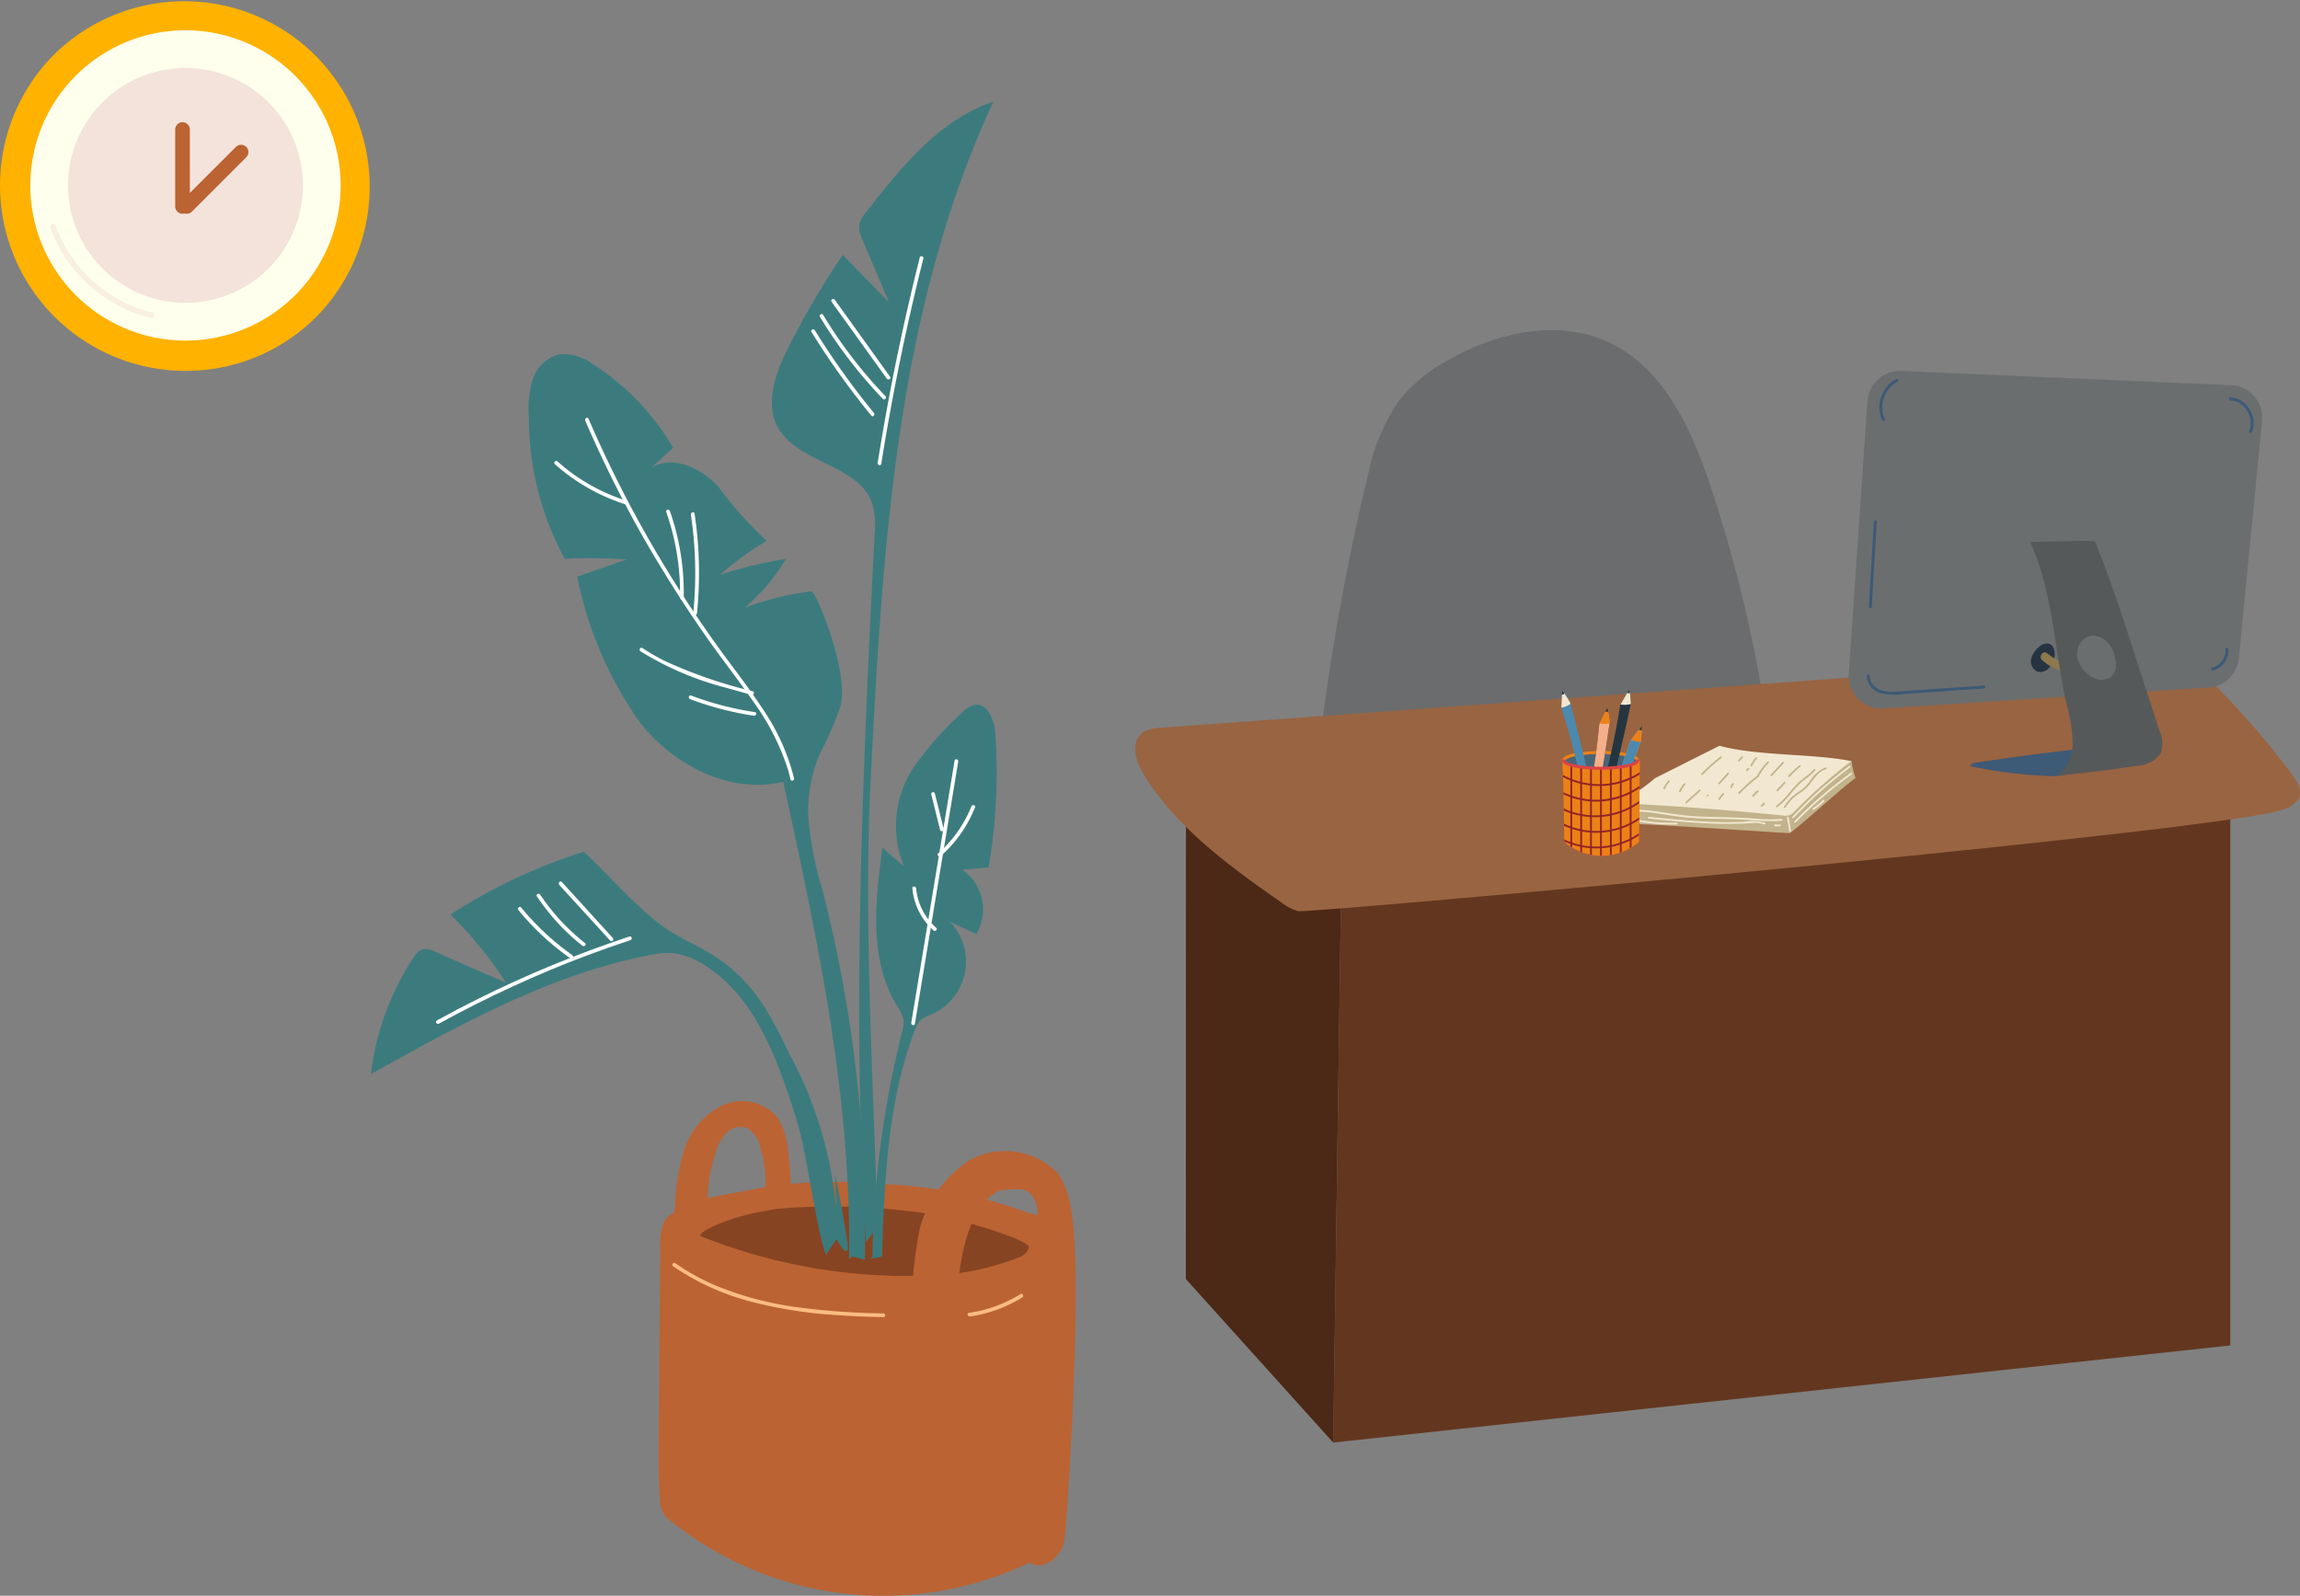 <svg xmlns="http://www.w3.org/2000/svg" xmlns:xlink="http://www.w3.org/1999/xlink" width="116.575" height="80.892" viewBox="0 0 116.575 80.892">
  <rect x="0" y="0" width="116.575" height="80.892" fill="#808080" stroke="none"/>
  <defs>
    <clipPath id="clip-path">
      <rect width="116.575" height="80.892" fill="none"/>
    </clipPath>
    <clipPath id="clip-path-2">
      <rect id="Rectangle_1103" data-name="Rectangle 1103" width="59.038" height="40.086" fill="none"/>
    </clipPath>
    <clipPath id="clip-path-3">
      <path id="Path_2114" data-name="Path 2114" d="M250.1,23.248a42.82,42.82,0,0,1,1.2,4.725c.033.17.132.389.3.354s.174-.273.137-.442q-.544-2.486-1.2-4.947l-.394-.634Z" transform="translate(-250.104 -22.304)" fill="none"/>
    </clipPath>
    <clipPath id="clip-path-5">
      <path id="Path_2119" data-name="Path 2119" d="M271.382,44.171a42.852,42.852,0,0,1-1.75,4.551c-.071.158-.118.394.041.463s.3-.122.368-.282q.993-2.343,1.884-4.728l.045-.746Z" transform="translate(-269.566 -43.43)" fill="none"/>
    </clipPath>
    <clipPath id="clip-path-7">
      <path id="Path_2124" data-name="Path 2124" d="M264.291,33.431a42.773,42.773,0,0,1-.74,4.819c-.036.17-.031.41.139.444s.267-.184.3-.354q.471-2.5.833-5.021l-.115-.738Z" transform="translate(-263.533 -32.582)" fill="none"/>
    </clipPath>
    <clipPath id="clip-path-9">
      <path id="Path_2128" data-name="Path 2128" d="M273.211,22.458a42.809,42.809,0,0,1-1.052,4.761c-.047.167-.058.407.11.452s.279-.166.322-.333q.633-2.465,1.158-4.956l-.067-.744Z" transform="translate(-272.129 -21.638)" fill="none"/>
    </clipPath>
    <clipPath id="clip-path-11">
      <path id="Path_2143" data-name="Path 2143" d="M250.667,67.694a2.907,2.907,0,0,0,3.785,0l.044-4.148-.553.307-.86.153h-.675l-1.289-.185-.552-.277c.075,1.283.1,4.149.1,4.149" transform="translate(-250.566 -63.545)" fill="none"/>
    </clipPath>
    <clipPath id="clip-path-13">
      <rect id="Rectangle_1112" data-name="Rectangle 1112" width="35.722" height="75.739" fill="none"/>
    </clipPath>
    <clipPath id="clip-path-14">
      <rect id="Rectangle_1121" data-name="Rectangle 1121" width="18.799" height="18.799" fill="none"/>
    </clipPath>
    <clipPath id="clip-path-16">
      <rect id="Rectangle_1119" data-name="Rectangle 1119" width="5.273" height="4.775" fill="none"/>
    </clipPath>
  </defs>
  <g id="Repeat_Grid_1" data-name="Repeat Grid 1" clip-path="url(#clip-path)">
    <g id="Group_378" data-name="Group 378" transform="translate(-310.369 -1366.648)">
      <path id="Path_2216" data-name="Path 2216" d="M22.8,18.887a70.671,70.671,0,0,0-2.66-10.866c-.972-2.94-2.371-6.076-5.172-7.4-2.578-1.216-5.7-.519-8.172.9A8.154,8.154,0,0,0,4.3,3.582a10.132,10.132,0,0,0-1.52,3.585A119.94,119.94,0,0,0,0,23.56c6.462,1.143,13.256,1.826,19.474-.275Z" transform="translate(376.965 1383.388)" fill="#56595a" opacity="0.501"/>
      <g id="Group_333" data-name="Group 333" transform="translate(367.908 1399.689)">
        <path id="Path_2076" data-name="Path 2076" d="M29.717,74.952l7.469,8.291.4-28.14-7.865-7.865Z" transform="translate(-27.15 -43.157)" fill="#4c2816"/>
        <path id="Path_2077" data-name="Path 2077" d="M116.593,74.515l-.4,28.14,45.471-4.925V68.485Z" transform="translate(-106.161 -62.57)" fill="#63371f"/>
        <g id="Group_276" data-name="Group 276">
          <g id="Group_275" data-name="Group 275" clip-path="url(#clip-path-2)">
            <path id="Path_2078" data-name="Path 2078" d="M53.065.082,1.342,3.847a1.979,1.979,0,0,0-.906.213C-.267,4.5,0,5.5.41,6.184,2.037,8.868,4.733,10.842,7.395,12.7a2.59,2.59,0,0,0,.859.449c.5.118,46.574-4.011,49.833-5.131a1.462,1.462,0,0,0,.874-.562c.217-.411-.068-.888-.349-1.264A42.077,42.077,0,0,0,52.935,0Z" transform="translate(0 -0.001)" fill="#996441"/>
            <path id="Path_2079" data-name="Path 2079" d="M288.192,64.69c2.462-.328,4.96-.333,7.41-.738a3.463,3.463,0,0,0,.2.865c-.971.747-2.353,2.05-3.325,2.8-.034.026-7.4-.5-8.314-.467a6.128,6.128,0,0,1-.359-1.068Z" transform="translate(-259.293 -58.428)" fill="#c2b38c"/>
            <path id="Path_2080" data-name="Path 2080" d="M284.947,56.814a8.869,8.869,0,0,1-1.9,1.258q4.193.207,8.372.634a.755.755,0,0,0,.364-.023.763.763,0,0,0,.241-.189,26.806,26.806,0,0,1,2.872-2.547c-2-.393-4.71-.247-6.683-.775Z" transform="translate(-258.604 -50.408)" fill="#f2e8d1"/>
            <path id="Path_2081" data-name="Path 2081" d="M380.7,69.888a3.442,3.442,0,0,1,.354-.445,3.1,3.1,0,0,1,.463-.345,1.924,1.924,0,0,0,.41-.39c.116-.145.222-.3.347-.435a1.1,1.1,0,0,1,.492-.334c.054-.016.019-.1-.035-.081a1.741,1.741,0,0,0-.812.716,2.033,2.033,0,0,1-.4.416,4.991,4.991,0,0,0-.471.339,3.19,3.19,0,0,0-.416.506c-.033.046.037.1.071.053" transform="translate(-347.743 -61.995)" fill="#c2b38c"/>
            <path id="Path_2082" data-name="Path 2082" d="M377.866,68.813c-.228.269-.543.446-.794.691s-.451.516-.682.768a2.812,2.812,0,0,1-.424.387c-.046.033.009.1.055.069a4.211,4.211,0,0,0,.723-.729c.113-.133.226-.267.349-.391a3.983,3.983,0,0,1,.4-.34,2.84,2.84,0,0,0,.448-.4c.037-.044-.034-.1-.071-.053" transform="translate(-343.477 -62.855)" fill="#c2b38c"/>
            <path id="Path_2083" data-name="Path 2083" d="M383.752,66.609a4.738,4.738,0,0,0-.545.513c-.038.042.033.1.071.053a4.6,4.6,0,0,1,.529-.5.044.044,0,0,0-.055-.069" transform="translate(-350.099 -60.847)" fill="#c2b38c"/>
            <path id="Path_2084" data-name="Path 2084" d="M376.634,76.385l-.37.386a.044.044,0,0,0,.009.062.045.045,0,0,0,.062-.009l.37-.386a.044.044,0,0,0-.009-.062.045.045,0,0,0-.062.009" transform="translate(-343.757 -69.772)" fill="#c2b38c"/>
            <path id="Path_2085" data-name="Path 2085" d="M367.217,88.521l-.129.124a.048.048,0,0,0-.016.029.044.044,0,0,0,.071.04l.129-.124a.048.048,0,0,0,.016-.029.045.045,0,0,0-.009-.033.045.045,0,0,0-.062-.007" transform="translate(-335.367 -80.866)" fill="#c2b38c"/>
            <path id="Path_2086" data-name="Path 2086" d="M373.369,64.58l-.6.645c-.039.042.032.095.071.053l.595-.645c.039-.042-.032-.095-.071-.053" transform="translate(-340.567 -58.988)" fill="#c2b38c"/>
            <path id="Path_2087" data-name="Path 2087" d="M362.329,81.363a1.434,1.434,0,0,0-.241.24.045.045,0,0,0,.009.062.045.045,0,0,0,.062-.009q.025-.031.051-.061l.027-.03.025-.026a1.369,1.369,0,0,1,.122-.107.044.044,0,0,0-.055-.069" transform="translate(-330.806 -74.327)" fill="#c2b38c"/>
            <path id="Path_2088" data-name="Path 2088" d="M353.868,73.461a8.912,8.912,0,0,1,.947-.843c.044-.036-.01-.105-.055-.069a9.04,9.04,0,0,0-.962.86c-.039.042.032.094.071.053" transform="translate(-323.229 -66.273)" fill="#c2b38c"/>
            <path id="Path_2089" data-name="Path 2089" d="M332.152,62.363a8.9,8.9,0,0,1,.947-.844c.044-.036-.01-.105-.055-.069a9.036,9.036,0,0,0-.962.86c-.039.042.032.094.071.053" transform="translate(-303.389 -56.133)" fill="#c2b38c"/>
            <path id="Path_2090" data-name="Path 2090" d="M365,65.035a3.525,3.525,0,0,1,.507-.688c.045-.035-.01-.1-.055-.069a3.6,3.6,0,0,0-.523.7c-.036.044.035.1.071.053" transform="translate(-333.404 -58.718)" fill="#c2b38c"/>
            <path id="Path_2091" data-name="Path 2091" d="M342.319,83.279l.017-.029.021-.033q.022-.033.046-.065t.049-.06l.028-.03.024-.024a.045.045,0,0,0,.007-.062.045.045,0,0,0-.062-.007,1.193,1.193,0,0,0-.212.276.044.044,0,0,0,.024.058.045.045,0,0,0,.058-.024" transform="translate(-312.675 -75.795)" fill="#c2b38c"/>
            <path id="Path_2092" data-name="Path 2092" d="M349.323,77.3a.454.454,0,0,1,.017-.043l.01-.021a.472.472,0,0,1,.062-.087.044.044,0,0,0,.008-.033.044.044,0,0,0-.05-.038.051.051,0,0,0-.029.017.483.483,0,0,0-.1.17.044.044,0,0,0,.082.034" transform="translate(-319.074 -70.424)" fill="#c2b38c"/>
            <path id="Path_2093" data-name="Path 2093" d="M358.511,68.286l.069-.076a.044.044,0,0,0-.041-.07.053.053,0,0,0-.029.017l-.069.076a.044.044,0,0,0,.042.07.053.053,0,0,0,.029-.017" transform="translate(-327.473 -62.254)" fill="#c2b38c"/>
            <path id="Path_2094" data-name="Path 2094" d="M361.19,62.371a1.589,1.589,0,0,1,.234-.357.045.045,0,0,0-.009-.062.045.045,0,0,0-.062.009,1.678,1.678,0,0,0-.246.376.044.044,0,1,0,.082.034" transform="translate(-329.916 -56.593)" fill="#c2b38c"/>
            <path id="Path_2095" data-name="Path 2095" d="M309.991,75.852a1.587,1.587,0,0,1,.234-.357.045.045,0,0,0-.009-.062.045.045,0,0,0-.062.009,1.674,1.674,0,0,0-.246.376.044.044,0,0,0,.082.034" transform="translate(-283.139 -68.91)" fill="#c2b38c"/>
            <path id="Path_2096" data-name="Path 2096" d="M319.216,77.547a1.589,1.589,0,0,1,.234-.357.045.045,0,0,0-.009-.062.045.045,0,0,0-.062.009,1.673,1.673,0,0,0-.246.376.044.044,0,0,0,.082.034" transform="translate(-291.567 -70.458)" fill="#c2b38c"/>
            <path id="Path_2097" data-name="Path 2097" d="M342.634,70.885l-.456.507a.044.044,0,0,0,.009.062.045.045,0,0,0,.062-.009l.456-.507a.044.044,0,0,0-.009-.062.045.045,0,0,0-.062.009" transform="translate(-312.615 -64.746)" fill="#c2b38c"/>
            <path id="Path_2098" data-name="Path 2098" d="M335.516,83.654l-.024.017c.007.075.014.077.022.079a.053.053,0,0,0,.033-.009l.024-.017c-.007-.075-.014-.077-.022-.079a.053.053,0,0,0-.033.009" transform="translate(-306.515 -76.421)" fill="#c2b38c"/>
            <path id="Path_2099" data-name="Path 2099" d="M353.872,61.538l.162-.181a.044.044,0,0,0-.009-.062.045.045,0,0,0-.062.009l-.162.181a.044.044,0,0,0,.009.062.045.045,0,0,0,.062-.009" transform="translate(-323.235 -55.993)" fill="#c2b38c"/>
            <path id="Path_2100" data-name="Path 2100" d="M323.524,80.818l-.686.612c-.042.038.012.107.055.069l.686-.612c.042-.038-.012-.107-.055-.069" transform="translate(-294.94 -73.827)" fill="#c2b38c"/>
            <path id="Path_2101" data-name="Path 2101" d="M382.422,96.929q.069.336.116.675a.044.044,0,0,0,.088-.012q-.047-.339-.116-.675c-.011-.055-.1-.043-.087.012" transform="translate(-349.391 -88.513)" fill="#f2e8d1"/>
            <path id="Path_2102" data-name="Path 2102" d="M385.549,69.512q.512-.552,1.063-1.066t1.13-.98q.331-.267.672-.52c.046-.034-.009-.1-.055-.069q-.606.45-1.179.942t-1.113,1.03q-.3.3-.589.61c-.039.042.032.094.071.053" transform="translate(-352.174 -61.092)" fill="#f2e8d1"/>
            <path id="Path_2103" data-name="Path 2103" d="M386.749,73.514q.512-.522,1.059-1.009t1.13-.94q.327-.254.663-.495c.046-.033-.009-.1-.055-.069q-.594.426-1.16.892t-1.1.972q-.3.284-.59.579a.046.046,0,0,0-.007.062.044.044,0,0,0,.062.007" transform="translate(-353.28 -64.861)" fill="#f2e8d1"/>
            <path id="Path_2104" data-name="Path 2104" d="M397.522,87.3a2.694,2.694,0,0,0,.518-.427.044.044,0,0,0-.009-.062.045.045,0,0,0-.062.009,2.614,2.614,0,0,1-.5.41.045.045,0,0,0-.007.062.045.045,0,0,0,.062.007" transform="translate(-363.122 -79.302)" fill="#f2e8d1"/>
            <path id="Path_2105" data-name="Path 2105" d="M299.487,93.01A8.61,8.61,0,0,1,298,92.986c-.491-.036-.982-.054-1.474-.064s-.988-.016-1.481-.048-.963-.1-1.442-.172a12.725,12.725,0,0,0-1.435-.165l-.181,0c-.056,0-.068.087-.011.088a10.287,10.287,0,0,1,1.437.142c.482.073.964.15,1.451.188s.987.047,1.48.057.993.021,1.489.056a11.343,11.343,0,0,0,1.478.05q.092-.005.185-.015c.057-.006.044-.093-.012-.087" transform="translate(-266.728 -84.541)" fill="#f2e8d1"/>
            <path id="Path_2106" data-name="Path 2106" d="M288.985,97.458a9.48,9.48,0,0,0,1.918.253q.273.008.547,0c.057,0,.044-.089-.012-.087a9.426,9.426,0,0,1-1.91-.143q-.267-.047-.53-.11c-.055-.013-.066.075-.011.088" transform="translate(-263.992 -88.959)" fill="#f2e8d1"/>
            <path id="Path_2107" data-name="Path 2107" d="M300.91,96.949c.777.078,1.555.156,2.334.208a23.173,23.173,0,0,0,2.329.049c.209-.007.417-.023.626-.031a1.41,1.41,0,0,1,.572.07.044.044,0,0,0,.034-.082,2.553,2.553,0,0,0-1.05-.052c-.393.018-.786.022-1.179.016-.781-.013-1.56-.068-2.337-.137-.439-.039-.878-.083-1.317-.127-.057-.006-.068.082-.011.088" transform="translate(-274.886 -88.495)" fill="#f2e8d1"/>
            <path id="Path_2108" data-name="Path 2108" d="M375.015,101.4a1.055,1.055,0,0,0,.265,0,.045.045,0,0,0,.038-.05.045.045,0,0,0-.05-.038l-.062.005h-.031a1.077,1.077,0,0,1-.148-.009.044.044,0,1,0-.011.088" transform="translate(-342.59 -92.559)" fill="#f2e8d1"/>
            <path id="Path_2109" data-name="Path 2109" d="M251.454,59.677c0,.309.86.561,1.9.562s1.888-.25,1.888-.559-.845-.561-1.888-.561-1.9.25-1.9.559" transform="translate(-229.736 -54.012)" fill="#4a6477"/>
            <path id="Path_2110" data-name="Path 2110" d="M252.353,59.211c.68,0,1.965-.1,1.965-.49s-1.285-.492-1.964-.492-1.965.1-1.965.49,1.285.492,1.964.492m0-.829a6.458,6.458,0,0,1,1.318.12c.4.089.492.19.492.218s-.091.13-.493.218a7.329,7.329,0,0,1-2.637,0c-.4-.089-.492-.19-.492-.218s.091-.13.493-.218a6.458,6.458,0,0,1,1.319-.119" transform="translate(-228.763 -53.2)" fill="#ec8117"/>
            <path id="Path_2111" data-name="Path 2111" d="M250.551,22.938q.651,2.46,1.2,4.947c.037.169.032.407-.137.442s-.268-.184-.3-.354a42.816,42.816,0,0,0-1.2-4.725l.051-.944Z" transform="translate(-228.503 -20.378)" fill="#4b89af"/>
          </g>
        </g>
        <g id="Group_278" data-name="Group 278" transform="translate(21.602 1.926)">
          <g id="Group_277" data-name="Group 277" clip-path="url(#clip-path-3)">
            <path id="Path_2112" data-name="Path 2112" d="M235.026,14.016a1.23,1.23,0,0,0,1-.486.19.19,0,0,0,.045-.1.207.207,0,0,0-.037-.112l-.567-1.015a.178.178,0,0,0-.068-.079.18.18,0,0,0-.165.036q-.7.426-1.354.908Z" transform="translate(-235.277 -13.09)" fill="#f2e8d1"/>
            <path id="Path_2113" data-name="Path 2113" d="M245.186,21.047a.472.472,0,0,0,.538-.224.12.12,0,0,0,.018-.086.123.123,0,0,0-.089-.072.548.548,0,0,0-.676.4Z" transform="translate(-245.419 -20.788)" fill="#25353f"/>
          </g>
        </g>
        <g id="Group_280" data-name="Group 280">
          <g id="Group_279" data-name="Group 279" clip-path="url(#clip-path-2)">
            <path id="Path_2115" data-name="Path 2115" d="M271.924,44.177q-.891,2.384-1.884,4.728c-.067.159-.209.351-.368.282s-.113-.305-.041-.463a42.8,42.8,0,0,0,1.75-4.551l.588-.741Z" transform="translate(-246.283 -39.68)" fill="#c2b38c"/>
            <path id="Path_2116" data-name="Path 2116" d="M271.924,44.177q-.891,2.384-1.884,4.728c-.067.159-.209.351-.368.282s-.113-.305-.041-.463a42.8,42.8,0,0,0,1.75-4.551l.588-.741Z" transform="translate(-246.283 -39.68)" fill="#4b89af"/>
          </g>
        </g>
        <g id="Group_282" data-name="Group 282" transform="translate(23.283 3.751)">
          <g id="Group_281" data-name="Group 281" clip-path="url(#clip-path-5)">
            <path id="Path_2117" data-name="Path 2117" d="M283.559,35.817a1.23,1.23,0,0,0,1.093.179.19.19,0,0,0,.091-.052.206.206,0,0,0,.035-.113l.124-1.156a.177.177,0,0,0-.01-.1c-.028-.052-.1-.062-.156-.066q-.814-.055-1.63-.042Z" transform="translate(-281.937 -35.235)" fill="#ec8117"/>
            <path id="Path_2118" data-name="Path 2118" d="M291.014,41.437a.472.472,0,0,0,.568.128.12.12,0,0,0,.064-.06.123.123,0,0,0-.032-.11.548.548,0,0,0-.785-.061Z" transform="translate(-288.993 -41.39)" fill="#25353f"/>
          </g>
        </g>
        <g id="Group_284" data-name="Group 284">
          <g id="Group_283" data-name="Group 283" clip-path="url(#clip-path-2)">
            <path id="Path_2120" data-name="Path 2120" d="M264.823,33.32q-.362,2.519-.833,5.021c-.032.17-.13.388-.3.354s-.175-.274-.139-.444a42.8,42.8,0,0,0,.74-4.819l.417-.849Z" transform="translate(-240.772 -29.768)" fill="#25353f"/>
            <path id="Path_2121" data-name="Path 2121" d="M264.823,33.32q-.362,2.519-.833,5.021c-.032.17-.13.388-.3.354s-.175-.274-.139-.444a42.8,42.8,0,0,0,.74-4.819l.417-.849Z" transform="translate(-240.772 -29.768)" fill="#f4af88"/>
          </g>
        </g>
        <g id="Group_286" data-name="Group 286" transform="translate(22.762 2.814)">
          <g id="Group_285" data-name="Group 285" clip-path="url(#clip-path-7)">
            <path id="Path_2122" data-name="Path 2122" d="M262,24.812a1.23,1.23,0,0,0,1.106-.058.19.19,0,0,0,.078-.07.206.206,0,0,0,.01-.118l-.126-1.156a.135.135,0,0,0-.2-.131q-.807.12-1.6.307Z" transform="translate(-261.465 -24.077)" fill="#ec8117"/>
            <path id="Path_2123" data-name="Path 2123" d="M270.786,31.038a.472.472,0,0,0,.583,0,.12.12,0,0,0,.05-.072.123.123,0,0,0-.054-.1.548.548,0,0,0-.78.108Z" transform="translate(-269.975 -30.91)" fill="#25353f"/>
          </g>
        </g>
        <g id="Group_288" data-name="Group 288">
          <g id="Group_287" data-name="Group 287" clip-path="url(#clip-path-2)">
            <path id="Path_2125" data-name="Path 2125" d="M273.748,22.381q-.525,2.49-1.158,4.956c-.043.167-.155.378-.322.333s-.157-.285-.11-.452a42.8,42.8,0,0,0,1.052-4.761l.471-.82Z" transform="translate(-248.625 -19.768)" fill="#25353f"/>
          </g>
        </g>
        <g id="Group_290" data-name="Group 290" transform="translate(23.504 1.869)">
          <g id="Group_289" data-name="Group 289" clip-path="url(#clip-path-9)">
            <path id="Path_2126" data-name="Path 2126" d="M273.768,13.991a1.23,1.23,0,0,0,1.107.037.19.19,0,0,0,.084-.063.208.208,0,0,0,.02-.116l-.026-1.163a.178.178,0,0,0-.023-.1.18.18,0,0,0-.163-.046q-.814.05-1.622.168Z" transform="translate(-273.058 -13.323)" fill="#f2e8d1"/>
            <path id="Path_2127" data-name="Path 2127" d="M283.724,19.979a.473.473,0,0,0,.581.042.12.12,0,0,0,.054-.069.123.123,0,0,0-.048-.1.548.548,0,0,0-.785.057Z" transform="translate(-282.542 -19.875)" fill="#25353f"/>
          </g>
        </g>
        <g id="Group_292" data-name="Group 292">
          <g id="Group_291" data-name="Group 291" clip-path="url(#clip-path-2)">
            <path id="Path_2129" data-name="Path 2129" d="M254.5,63.549l-.044,4.148a2.907,2.907,0,0,1-3.785,0s-.026-2.866-.1-4.148l.552.277,1.289.185h.675l.86-.153Z" transform="translate(-228.924 -58.057)" fill="#dc4345"/>
            <path id="Path_2130" data-name="Path 2130" d="M254.5,63.549l-.044,4.148a2.907,2.907,0,0,1-3.785,0s-.026-2.866-.1-4.148l.552.277,1.289.185h.675l.86-.153Z" transform="translate(-228.924 -58.057)" fill="#ec8117"/>
          </g>
        </g>
        <g id="Group_294" data-name="Group 294" transform="translate(21.642 5.488)">
          <g id="Group_293" data-name="Group 293" clip-path="url(#clip-path-11)">
            <path id="Path_2131" data-name="Path 2131" d="M290.232,61.558q0,1.2,0,2.39t0,2.383q0,.67,0,1.341a.046.046,0,0,1-.092,0q0-1.2,0-2.39t0-2.383q0-.67,0-1.341a.046.046,0,0,1,.092,0" transform="translate(-286.718 -61.689)" fill="#912227"/>
            <path id="Path_2132" data-name="Path 2132" d="M284.424,64.821q0,1.147,0,2.295t0,2.295q0,.645,0,1.289a.046.046,0,0,1-.092,0q0-1.147,0-2.295t0-2.295q0-.645,0-1.289a.046.046,0,0,1,.092,0" transform="translate(-281.412 -64.67)" fill="#912227"/>
            <path id="Path_2133" data-name="Path 2133" d="M278.615,65.907q0,1.176,0,2.351t0,2.351q0,.659,0,1.317a.046.046,0,0,1-.092,0q0-1.176,0-2.351t0-2.351q0-.659,0-1.317a.046.046,0,0,1,.092,0" transform="translate(-276.105 -65.662)" fill="#912227"/>
            <path id="Path_2134" data-name="Path 2134" d="M272.81,58.825l0,2.461q0,1.23,0,2.461,0,.69,0,1.38a.046.046,0,0,1-.092,0q0-1.231,0-2.461t0-2.461q0-.69,0-1.38a.046.046,0,0,1,.092,0" transform="translate(-270.801 -59.192)" fill="#912227"/>
            <path id="Path_2135" data-name="Path 2135" d="M267,53.921q0,1.266,0,2.531t0,2.531q0,.713,0,1.427a.046.046,0,0,1-.092,0q0-1.266,0-2.531t0-2.531q0-.713,0-1.427a.046.046,0,0,1,.092,0" transform="translate(-265.497 -54.712)" fill="#912227"/>
            <path id="Path_2136" data-name="Path 2136" d="M261.194,53.373q0,1.333,0,2.666t0,2.651q0,.751,0,1.5a.046.046,0,0,1-.092,0q0-1.333,0-2.666t0-2.651q0-.751,0-1.5a.046.046,0,0,1,.092,0" transform="translate(-260.188 -54.211)" fill="#912227"/>
            <path id="Path_2137" data-name="Path 2137" d="M255.386,52.824q0,1.325,0,2.65t0,2.635q0,.743,0,1.486a.046.046,0,0,1-.092,0q0-1.325,0-2.65t0-2.635q0-.743,0-1.486a.046.046,0,0,1,.092,0" transform="translate(-254.882 -53.709)" fill="#912227"/>
            <path id="Path_2138" data-name="Path 2138" d="M250.727,65.353a3.957,3.957,0,0,1-1.806.983,3.926,3.926,0,0,1-3.169-.619c-.048-.034,0-.114.047-.08a3.865,3.865,0,0,0,1.953.7,3.837,3.837,0,0,0,2.91-1.052c.043-.041.108.024.065.065" transform="translate(-246.149 -65.125)" fill="#912227"/>
            <path id="Path_2139" data-name="Path 2139" d="M248.944,74.51a3.957,3.957,0,0,1-1.806.983,3.926,3.926,0,0,1-3.169-.619c-.048-.034,0-.114.046-.08a3.866,3.866,0,0,0,1.953.7,3.837,3.837,0,0,0,2.91-1.052c.043-.041.108.024.065.065" transform="translate(-244.52 -73.492)" fill="#912227"/>
            <path id="Path_2140" data-name="Path 2140" d="M248.233,83.705a3.957,3.957,0,0,1-1.808.979,3.927,3.927,0,0,1-3.168-.627c-.048-.034,0-.114.047-.079a3.866,3.866,0,0,0,1.952.708,3.836,3.836,0,0,0,2.913-1.045c.043-.041.108.024.065.065" transform="translate(-243.87 -81.893)" fill="#912227"/>
            <path id="Path_2141" data-name="Path 2141" d="M248.938,92.865a3.955,3.955,0,0,1-1.808.979,3.926,3.926,0,0,1-3.168-.627c-.048-.034,0-.114.047-.079a3.865,3.865,0,0,0,1.952.707,3.836,3.836,0,0,0,2.913-1.045c.043-.041.108.024.065.065" transform="translate(-244.514 -90.261)" fill="#912227"/>
            <path id="Path_2142" data-name="Path 2142" d="M248.932,102.026a3.956,3.956,0,0,1-1.808.979,3.926,3.926,0,0,1-3.168-.627c-.048-.034,0-.114.046-.079a3.866,3.866,0,0,0,1.952.708,3.837,3.837,0,0,0,2.913-1.045c.043-.041.108.024.065.065" transform="translate(-244.509 -98.631)" fill="#912227"/>
          </g>
        </g>
        <g id="Group_296" data-name="Group 296">
          <g id="Group_295" data-name="Group 295" clip-path="url(#clip-path-2)">
            <path id="Path_2144" data-name="Path 2144" d="M250.56,63.191a.054.054,0,0,0-.018.031c0,.029.09.13.492.218a7.332,7.332,0,0,0,2.637,0c.4-.088.493-.189.493-.218a.053.053,0,0,0-.018-.031h.168a.162.162,0,0,1,0,.031c0,.389-1.285.49-1.965.49s-1.965-.1-1.964-.492a.171.171,0,0,1,0-.031Z" transform="translate(-228.763 -57.733)" fill="#dc4345"/>
          </g>
        </g>
      </g>
      <g id="Group_334" data-name="Group 334" transform="translate(329.17 1371.801)">
        <g id="Group_299" data-name="Group 299" clip-path="url(#clip-path-13)">
          <path id="Path_2145" data-name="Path 2145" d="M35.927,123.845a11.468,11.468,0,0,1,.439-3.081,3.868,3.868,0,0,1,1.925-2.348,2.363,2.363,0,0,1,2.825.59,3.218,3.218,0,0,1,.509,1.4,16.409,16.409,0,0,1,.186,2.414,5.108,5.108,0,0,0-1.314.054,6.141,6.141,0,0,0-.257-2.4,1.369,1.369,0,0,0-.714-.952,1,1,0,0,0-1,.284,2.382,2.382,0,0,0-.523.957,8.294,8.294,0,0,0-.427,2.585,6.551,6.551,0,0,0-1.6.6Z" transform="translate(-20.523 -67.516)" fill="#bb6333"/>
          <path id="Path_2146" data-name="Path 2146" d="M35.1,129.239a.935.935,0,0,0-.851.6,2.747,2.747,0,0,0-.158,1.09l-.082,9.694c-.009,1.071-.018,2.144.067,3.212a1.247,1.247,0,0,0,.589,1.12,17.182,17.182,0,0,0,18.82,1.728,1.161,1.161,0,0,0,.373-.27,1.184,1.184,0,0,0,.2-.57,40.271,40.271,0,0,0,.292-7.065l-.132-7.652a1.593,1.593,0,0,0-1.4-1.8,24.374,24.374,0,0,0-7.634-1.494,24.417,24.417,0,0,0-5.633.137l-4.068.767c-.35.066-.806.307-.674.638Z" transform="translate(-19.423 -72.973)" fill="#bb6333"/>
          <path id="Path_2147" data-name="Path 2147" d="M38.97,132.112a28.162,28.162,0,0,0,10.892,2.006,13.731,13.731,0,0,0,5.3-.969.76.76,0,0,0,.43-.469c.115-.382-4.085-1.685-6.164-1.851a32.625,32.625,0,0,0-6.389-.13c-2.673.326-4.4,1.285-4.072,1.414" transform="translate(-22.239 -74.595)" fill="#874422"/>
          <path id="Path_2148" data-name="Path 2148" d="M63.949,145.366c.1.794,1.2,1.018,1.965.8a.422.422,0,0,0,.25-.147.442.442,0,0,0,.047-.25q-.072-6.823-.145-13.646c-.013-1.189.229-5.2,2.185-6.052a6.079,6.079,0,0,1,1.032-.054c.686.065.833.709.883,1.26.255,2.817-.859,17.419-.434,17.667a.982.982,0,0,0,.777.084,1.606,1.606,0,0,0,1.014-1.316c.092-.487.966-13.184.341-16.576a4.638,4.638,0,0,0-.673-1.935,3.768,3.768,0,0,0-4.44-.694,6.054,6.054,0,0,0-2.564,3.472,23.471,23.471,0,0,0-.435,4.677,120.24,120.24,0,0,0,.2,12.712" transform="translate(-36.366 -70.879)" fill="#bb6333"/>
          <path id="Path_2149" data-name="Path 2149" d="M35.684,137.466a12.593,12.593,0,0,0,3.91,1.779,22.537,22.537,0,0,0,4.3.685c.819.06,1.641.091,2.462.109a.1.1,0,0,0,0-.19,36.54,36.54,0,0,1-4.34-.307,16.59,16.59,0,0,1-4.143-1.089,11.44,11.44,0,0,1-2.094-1.152c-.1-.07-.2.094-.1.164" transform="translate(-20.36 -78.424)" fill="#fcbc81"/>
          <path id="Path_2150" data-name="Path 2150" d="M70.663,142.1a6.906,6.906,0,0,0,2.651-.967c.1-.064.009-.228-.1-.164a6.772,6.772,0,0,1-2.605.948c-.12.017-.069.2.05.183" transform="translate(-40.298 -80.52)" fill="#fcbc81"/>
          <path id="Path_2151" data-name="Path 2151" d="M52.174,57.808c-.757-11.2-.141-24.653.428-35.869a4.17,4.17,0,0,0-.123-1.58c-.687-1.985-3.794-2.015-4.785-3.867-.663-1.239-.1-2.757.531-4.013a41.858,41.858,0,0,1,2.762-4.711l2.343,2.4L52,7.024a1.464,1.464,0,0,1-.17-.785,1.457,1.457,0,0,1,.342-.633C53.947,3.323,55.881.927,58.62,0,53.675,10.659,53,22.729,52.4,34.464c-.366,7.206.158,15.349.347,22.563Z" transform="translate(-27.075)" fill="#3b7b7e"/>
          <path id="Path_2152" data-name="Path 2152" d="M23.579,106.805A20.26,20.26,0,0,0,21.2,98.911c-1-2.076-1.841-3.683-3.781-4.926-.666-.427-1.387-.761-2.071-1.158-1.579-.916-3.215-2.914-4.566-4.141A27.849,27.849,0,0,0,4.03,91.872a19.381,19.381,0,0,1,2.813,3.454L3.225,93.743a.92.92,0,0,0-.615-.111.891.891,0,0,0-.437.4A13.6,13.6,0,0,0,0,99.957c4.461-2.49,9.015-5.015,14.026-6.015a4.537,4.537,0,0,1,1.222-.12,3.62,3.62,0,0,1,1.6.576c2.627,1.607,3.746,4.789,4.678,7.724.65,2.048.876,4.938,1.526,6.987.016.051.491-.757.545-.762l.355.517a.128.128,0,0,0,.233-.09c-.1-.755-.328-2.206-.656-3.718Z" transform="translate(0 -50.662)" fill="#3b7b7e"/>
          <path id="Path_2153" data-name="Path 2153" d="M59.065,99.3a50.413,50.413,0,0,1,1.5-11.389,1.684,1.684,0,0,0,.075-.657,1.911,1.911,0,0,0-.32-.681c-1.433-2.337-1.113-5.3-.745-8.018l1.092.939a5.372,5.372,0,0,1,.7-5.308,16.452,16.452,0,0,1,2.2-2.443,1.3,1.3,0,0,1,.7-.432c.675-.082.99.809,1.035,1.487a28.738,28.738,0,0,1-.343,6.746l-1.342.119a2.444,2.444,0,0,1,.715,3.265L63,82.306A2.924,2.924,0,0,1,62.065,87a1.784,1.784,0,0,0-.585.322,1.312,1.312,0,0,0-.26.469c-1.386,3.635-1.538,7.6-1.666,11.493l-.647.114Z" transform="translate(-33.651 -40.731)" fill="#3b7b7e"/>
          <path id="Path_2154" data-name="Path 2154" d="M64.057,91.162q.43-2.6.859-5.2.427-2.583.854-5.166.242-1.462.483-2.925c.02-.119-.162-.171-.183-.051q-.429,2.6-.859,5.2-.426,2.583-.854,5.166-.242,1.462-.483,2.925c-.02.119.163.17.183.05" transform="translate(-36.487 -44.418)" fill="#fff"/>
          <path id="Path_2155" data-name="Path 2155" d="M66.233,81.747l.453,1.822a.1.1,0,0,0,.183-.05L66.415,81.7c-.029-.118-.212-.068-.183.05" transform="translate(-37.833 -46.631)" fill="#fff"/>
          <path id="Path_2156" data-name="Path 2156" d="M68.706,83.231a6.338,6.338,0,0,1-1.681,2.381c-.091.081.043.214.134.134a6.527,6.527,0,0,0,1.73-2.465c.045-.113-.138-.162-.183-.05" transform="translate(-38.271 -47.509)" fill="#fff"/>
          <path id="Path_2157" data-name="Path 2157" d="M64.006,92.881a3.234,3.234,0,0,0,1.071,2.136c.091.081.226-.053.134-.134a3.043,3.043,0,0,1-1.015-2c-.01-.12-.2-.122-.189,0" transform="translate(-36.563 -53.006)" fill="#fff"/>
          <path id="Path_2158" data-name="Path 2158" d="M62.039,18.3q-.506,2.012-.943,4.04t-.806,4.086q-.206,1.151-.39,2.3c-.019.12.164.171.183.051q.327-2.049.723-4.086t.867-4.073q.263-1.139.548-2.273a.1.1,0,0,0-.183-.05" transform="translate(-34.217 -10.417)" fill="#fff"/>
          <path id="Path_2159" data-name="Path 2159" d="M52.063,27.058a39.757,39.757,0,0,0,2.315,3.336q.352.456.716.9c.077.094.211-.04.134-.134a39.511,39.511,0,0,1-2.386-3.237q-.315-.477-.616-.961c-.064-.1-.229-.009-.164.1" transform="translate(-29.732 -15.377)" fill="#fff"/>
          <path id="Path_2160" data-name="Path 2160" d="M53.034,25.212a23.758,23.758,0,0,0,2.411,3.313q.384.442.789.863c.085.088.219-.046.134-.134a23.516,23.516,0,0,1-2.551-3.163q-.322-.48-.62-.975a.1.1,0,0,0-.164.1" transform="translate(-30.287 -14.322)" fill="#fff"/>
          <path id="Path_2161" data-name="Path 2161" d="M54.429,23.479l2.183,3.039.617.859c.071.1.235,0,.164-.1l-2.183-3.039-.617-.859c-.071-.1-.235,0-.164.1" transform="translate(-31.082 -13.334)" fill="#fff"/>
          <path id="Path_2162" data-name="Path 2162" d="M7.847,103.113q1.817-1,3.7-1.868t3.8-1.588q1.1-.412,2.207-.779c.115-.038.066-.221-.051-.183q-1.976.653-3.9,1.447t-3.784,1.72q-1.047.522-2.073,1.087c-.107.059-.012.223.1.164" transform="translate(-4.401 -56.376)" fill="#fff"/>
          <path id="Path_2163" data-name="Path 2163" d="M17.405,95.369A13.4,13.4,0,0,0,19.4,97.332q.309.246.632.475c.1.07.195-.094.1-.164a13.287,13.287,0,0,1-2.587-2.409c-.078-.094-.211.041-.134.134" transform="translate(-9.93 -54.384)" fill="#fff"/>
          <path id="Path_2164" data-name="Path 2164" d="M19.6,93.778a10.846,10.846,0,0,0,2.3,2.5c.095.075.23-.058.134-.134a10.7,10.7,0,0,1-2.272-2.458c-.067-.1-.232-.006-.164.1" transform="translate(-11.185 -53.491)" fill="#fff"/>
          <path id="Path_2165" data-name="Path 2165" d="M22.213,92.368,24.8,95.2c.082.09.216-.044.134-.134l-2.582-2.836c-.082-.09-.216.044-.134.134" transform="translate(-12.674 -52.671)" fill="#fff"/>
          <path id="Path_2166" data-name="Path 2166" d="M34.887,75.688c.132-8.151-1.6-16.2-3.333-24.171-2.66.641-5.483-.8-7.206-2.928a19.22,19.22,0,0,1-3.235-7.472l2.5-.867a23.9,23.9,0,0,0-3.139-.036A15.084,15.084,0,0,1,18.661,33a4.921,4.921,0,0,1,.206-1.905,1.886,1.886,0,0,1,1.354-1.249,2.567,2.567,0,0,1,1.747.545,12.513,12.513,0,0,1,4.005,4.194l-1.093,1c1.077-.637,2.483.021,3.345.927a19.634,19.634,0,0,0,2.489,2.793,14.5,14.5,0,0,0-2.368,1.727,20.6,20.6,0,0,1,3.347-.816A9.958,9.958,0,0,1,29.6,42.691a14.821,14.821,0,0,1,3.4-.827c.258.132,1.9,4.1,1.457,5.82a18.263,18.263,0,0,1-1.066,2.452,7.393,7.393,0,0,0-.576,2.989,16.53,16.53,0,0,0,.705,3.8,69.15,69.15,0,0,1,2.169,18.83l-.608-.179Z" transform="translate(-10.655 -17.04)" fill="#3b7b7e"/>
          <path id="Path_2167" data-name="Path 2167" d="M35.913,55.644a10.83,10.83,0,0,0-1.589-3.518c-.726-1.116-1.558-2.158-2.333-3.238q-1.232-1.717-2.344-3.516t-2.1-3.668q-.985-1.87-1.839-3.8c-.072-.162-.143-.325-.213-.487-.048-.112-.212-.015-.164.1q.837,1.94,1.805,3.819T29.2,45q1.091,1.8,2.3,3.522c.77,1.095,1.6,2.145,2.359,3.249a12.094,12.094,0,0,1,1.751,3.448c.045.157.085.316.121.475.027.119.209.069.183-.05" transform="translate(-14.468 -21.343)" fill="#fff"/>
          <path id="Path_2168" data-name="Path 2168" d="M21.692,42.636a9.877,9.877,0,0,0,2.749,1.736q.424.178.863.316c.117.037.167-.146.051-.183a9.682,9.682,0,0,1-2.823-1.431c-.244-.179-.479-.371-.7-.573-.09-.081-.225.053-.134.134" transform="translate(-12.374 -24.265)" fill="#fff"/>
          <path id="Path_2169" data-name="Path 2169" d="M34.9,48.354a12.377,12.377,0,0,1,.68,3.383q.028.491.017.983a.1.1,0,0,0,.19,0,12.543,12.543,0,0,0-.41-3.463q-.127-.483-.293-.954c-.04-.114-.223-.065-.183.051" transform="translate(-19.934 -27.556)" fill="#fff"/>
          <path id="Path_2170" data-name="Path 2170" d="M37.821,48.673a20.184,20.184,0,0,1,.2,3.89q-.025.556-.081,1.11c-.012.121.178.12.19,0a20.343,20.343,0,0,0,.013-3.951c-.035-.367-.08-.734-.135-1.1-.018-.12-.2-.069-.183.05" transform="translate(-21.605 -27.737)" fill="#fff"/>
          <path id="Path_2171" data-name="Path 2171" d="M31.809,64.747A15.646,15.646,0,0,0,36.17,66.6c.43.124.861.242,1.292.36a.1.1,0,0,0,.051-.183,24.111,24.111,0,0,1-4.454-1.532,10.66,10.66,0,0,1-1.154-.665c-.1-.068-.2.1-.1.164" transform="translate(-18.146 -36.884)" fill="#fff"/>
          <path id="Path_2172" data-name="Path 2172" d="M37.645,70.387a15.777,15.777,0,0,0,3.234.841c.12.018.171-.165.051-.183a15.753,15.753,0,0,1-3.235-.84c-.114-.043-.163.14-.05.183" transform="translate(-21.468 -40.1)" fill="#fff"/>
        </g>
      </g>
      <g id="Group_336" data-name="Group 336" transform="translate(310.37 1366.648)">
        <g id="Group_309" data-name="Group 309" clip-path="url(#clip-path-14)">
          <g id="Group_308" data-name="Group 308" transform="translate(0 0)">
            <g id="Group_307" data-name="Group 307" clip-path="url(#clip-path-14)">
              <path id="Path_2192" data-name="Path 2192" d="M19.171,10.887A8.283,8.283,0,1,1,10.888,2.6a8.283,8.283,0,0,1,8.283,8.283" transform="translate(-1.488 -1.488)" fill="#ffffed"/>
              <path id="Path_2193" data-name="Path 2193" d="M19.944,13.991a5.953,5.953,0,1,1-5.953-5.953,5.953,5.953,0,0,1,5.953,5.953" transform="translate(-4.591 -4.592)" fill="#f3e3da"/>
              <path id="Path_2194" data-name="Path 2194" d="M9.4,18.8A9.4,9.4,0,0,1,2.753,2.753,9.4,9.4,0,0,1,16.046,16.046,9.338,9.338,0,0,1,9.4,18.8m0-17.265A7.865,7.865,0,1,0,17.265,9.4,7.874,7.874,0,0,0,9.4,1.535" transform="translate(0 0)" fill="#ffb200"/>
              <path id="Path_2195" data-name="Path 2195" d="M21.081,19.094a.371.371,0,0,1-.371-.371v-3.9a.371.371,0,0,1,.742,0v3.9a.371.371,0,0,1-.371.371" transform="translate(-11.831 -8.258)" fill="#bb6333"/>
              <path id="Path_2196" data-name="Path 2196" d="M21.316,20.505a.371.371,0,0,1,0-.525l2.755-2.755a.371.371,0,0,1,.525.525l-2.755,2.755a.371.371,0,0,1-.525,0" transform="translate(-12.115 -9.778)" fill="#bb6333"/>
              <path id="Path_2197" data-name="Path 2197" d="M6.641,20.186c0,.027,0,.009,0,0m.075.31c-.024-.015-.007-.006,0,0" transform="translate(-3.793 -11.531)" fill="#b3c8b4"/>
              <g id="Group_306" data-name="Group 306" transform="translate(2.546 11.347)" opacity="0.58">
                <g id="Group_305" data-name="Group 305">
                  <g id="Group_304" data-name="Group 304" clip-path="url(#clip-path-16)">
                    <path id="Path_2198" data-name="Path 2198" d="M5.943,26.646A7.094,7.094,0,0,0,7.36,29.029,7.311,7.311,0,0,0,9.554,30.7a6.958,6.958,0,0,0,1.477.535c.179.042.256-.234.076-.276A6.818,6.818,0,0,1,8.69,29.846a7.024,7.024,0,0,1-1.817-1.93,6.608,6.608,0,0,1-.654-1.346.146.146,0,0,0-.176-.1.144.144,0,0,0-.1.176" transform="translate(-5.937 -26.465)" fill="#f3e3da"/>
                  </g>
                </g>
              </g>
            </g>
          </g>
        </g>
      </g>
      <g id="Group_337" data-name="Group 337" transform="translate(404.068 1385.448)">
        <g id="Group_313" data-name="Group 313" transform="translate(0 0)">
          <path id="Path_2200" data-name="Path 2200" d="M73.622,54.46q-2.484.276-4.955.659a.447.447,0,0,0-.353.178,23.771,23.771,0,0,0,3.754.492,4.3,4.3,0,0,0,1-.026c.626-.091,1.048-.833,1.594-1.153a1.171,1.171,0,0,0-.915-.3Z" transform="translate(-62.18 -35.263)" fill="#3d5a77"/>
          <path id="Path_2201" data-name="Path 2201" d="M54.012,25.243l.945-13.808A1.654,1.654,0,0,1,56.678,9.9l16.709.716a1.654,1.654,0,0,1,1.575,1.814L73.785,24.46a1.654,1.654,0,0,1-1.54,1.489L55.768,27.007a1.654,1.654,0,0,1-1.756-1.764" transform="translate(-54.008 -9.894)" fill="#6b6e6f"/>
          <path id="Path_2202" data-name="Path 2202" d="M76.287,42.176c-.039-.07-.146-.031-.209.017a1.3,1.3,0,0,0-.5.632.577.577,0,0,0,.279.7.544.544,0,0,0,.519-.093,1,1,0,0,0,.307-.449.8.8,0,0,0,0-.68.39.39,0,0,0-.593-.1Z" transform="translate(-66.313 -28.29)" fill="#263442"/>
          <path id="Path_2203" data-name="Path 2203" d="M77.693,44.107a.672.672,0,0,0,.393.006.284.284,0,0,0,.194-.309,2.644,2.644,0,0,1-1.216-.562.245.245,0,0,0-.124-.068.2.2,0,0,0-.084.015.231.231,0,0,0-.057.4,2.966,2.966,0,0,0,.895.518" transform="translate(-66.975 -28.906)" fill="#8e794c"/>
          <path id="Path_2204" data-name="Path 2204" d="M77.614,40.208a7.774,7.774,0,0,0-.3-1.891c-.63-2.758-.675-5.685-1.851-8.259,0,0,3.258-.106,3.289-.028.762,1.872,1.385,3.8,2.008,5.72l.859,2.652.391,1.206a1.557,1.557,0,0,1,.064,1.162,1.548,1.548,0,0,1-1.225.63q-2,.317-4.011.488a2.083,2.083,0,0,0,.776-1.68m.227-4.415a1.419,1.419,0,0,0,.6,1.005.95.95,0,0,0,1.064.135.8.8,0,0,0,.312-.65,1.887,1.887,0,0,0-.167-.725,1.737,1.737,0,0,0-.25-.389.958.958,0,0,0-.93-.346l-.044.011a.951.951,0,0,0-.585.959" transform="translate(-66.263 -21.38)" fill="#56595a"/>
          <path id="Path_2205" data-name="Path 2205" d="M99.031,13.018a1.171,1.171,0,0,1,.82.4,1.374,1.374,0,0,1,.363.85,1.093,1.093,0,0,1-.1.516.075.075,0,0,1-.132-.072.7.7,0,0,0,.036-.09.948.948,0,0,0,.028-.1q.005-.024.009-.049a1.147,1.147,0,0,0,.011-.147c0-.034,0-.069,0-.1,0-.018,0-.035-.006-.053l-.007-.041a1.291,1.291,0,0,0-.06-.208,1.123,1.123,0,0,0-.088-.182c-.018-.031-.038-.062-.059-.092l-.03-.041a1.363,1.363,0,0,0-.179-.188l-.039-.032-.021-.016-.012-.009a1.043,1.043,0,0,0-.09-.057,1.1,1.1,0,0,0-.105-.053l-.046-.018-.054-.018a.984.984,0,0,0-.116-.027l-.03,0c-.039,0-.06-.006-.081-.006a.077.077,0,0,1-.077-.073.076.076,0,0,1,.073-.077" transform="translate(-79.685 -11.679)" fill="#3d5a77"/>
          <path id="Path_2206" data-name="Path 2206" d="M58.563,10.994a1.36,1.36,0,0,0-.6.59,1.514,1.514,0,0,0-.177.831,1.145,1.145,0,0,0,.039.23c.01.04.023.079.037.117s.029.073.045.107a.075.075,0,0,1-.128.079,1.525,1.525,0,0,1-.123-.93,1.665,1.665,0,0,1,.409-.837,1.425,1.425,0,0,1,.419-.316.078.078,0,0,1,.1.024.076.076,0,0,1-.024.1" transform="translate(-56.078 -10.444)" fill="#3d5a77"/>
          <path id="Path_2207" data-name="Path 2207" d="M56.807,27.65q-.048.837-.1,1.674t-.1,1.681l-.054.943a.077.077,0,0,1-.073.077.076.076,0,0,1-.077-.073q.048-.837.1-1.674t.1-1.681q.026-.471.054-.943a.078.078,0,0,1,.073-.077.076.076,0,0,1,.077.073" transform="translate(-55.381 -19.995)" fill="#3d5a77"/>
          <path id="Path_2208" data-name="Path 2208" d="M62.089,46.49l-1.342.093-1.342.093-1.342.093a3.106,3.106,0,0,1-1.239-.054.952.952,0,0,1-.66-.745.617.617,0,0,1,0-.123.078.078,0,0,1,.073-.077.076.076,0,0,1,.077.073.606.606,0,0,0,.13.423.9.9,0,0,0,.37.284,1.52,1.52,0,0,0,.561.1c.2,0,.408-.014.611-.028l1.311-.09,1.311-.091,1.317-.091.162-.011a.075.075,0,1,1,0,.15" transform="translate(-55.237 -30.388)" fill="#3d5a77"/>
          <path id="Path_2209" data-name="Path 2209" d="M97.724,42.71a1.059,1.059,0,0,1-.493.951.967.967,0,0,1-.291.123.075.075,0,1,1-.044-.144.907.907,0,0,0,.653-.651.792.792,0,0,0,.024-.275.075.075,0,1,1,.15,0" transform="translate(-78.477 -28.598)" fill="#3d5a77"/>
        </g>
      </g>
    </g>
  </g>
</svg>

